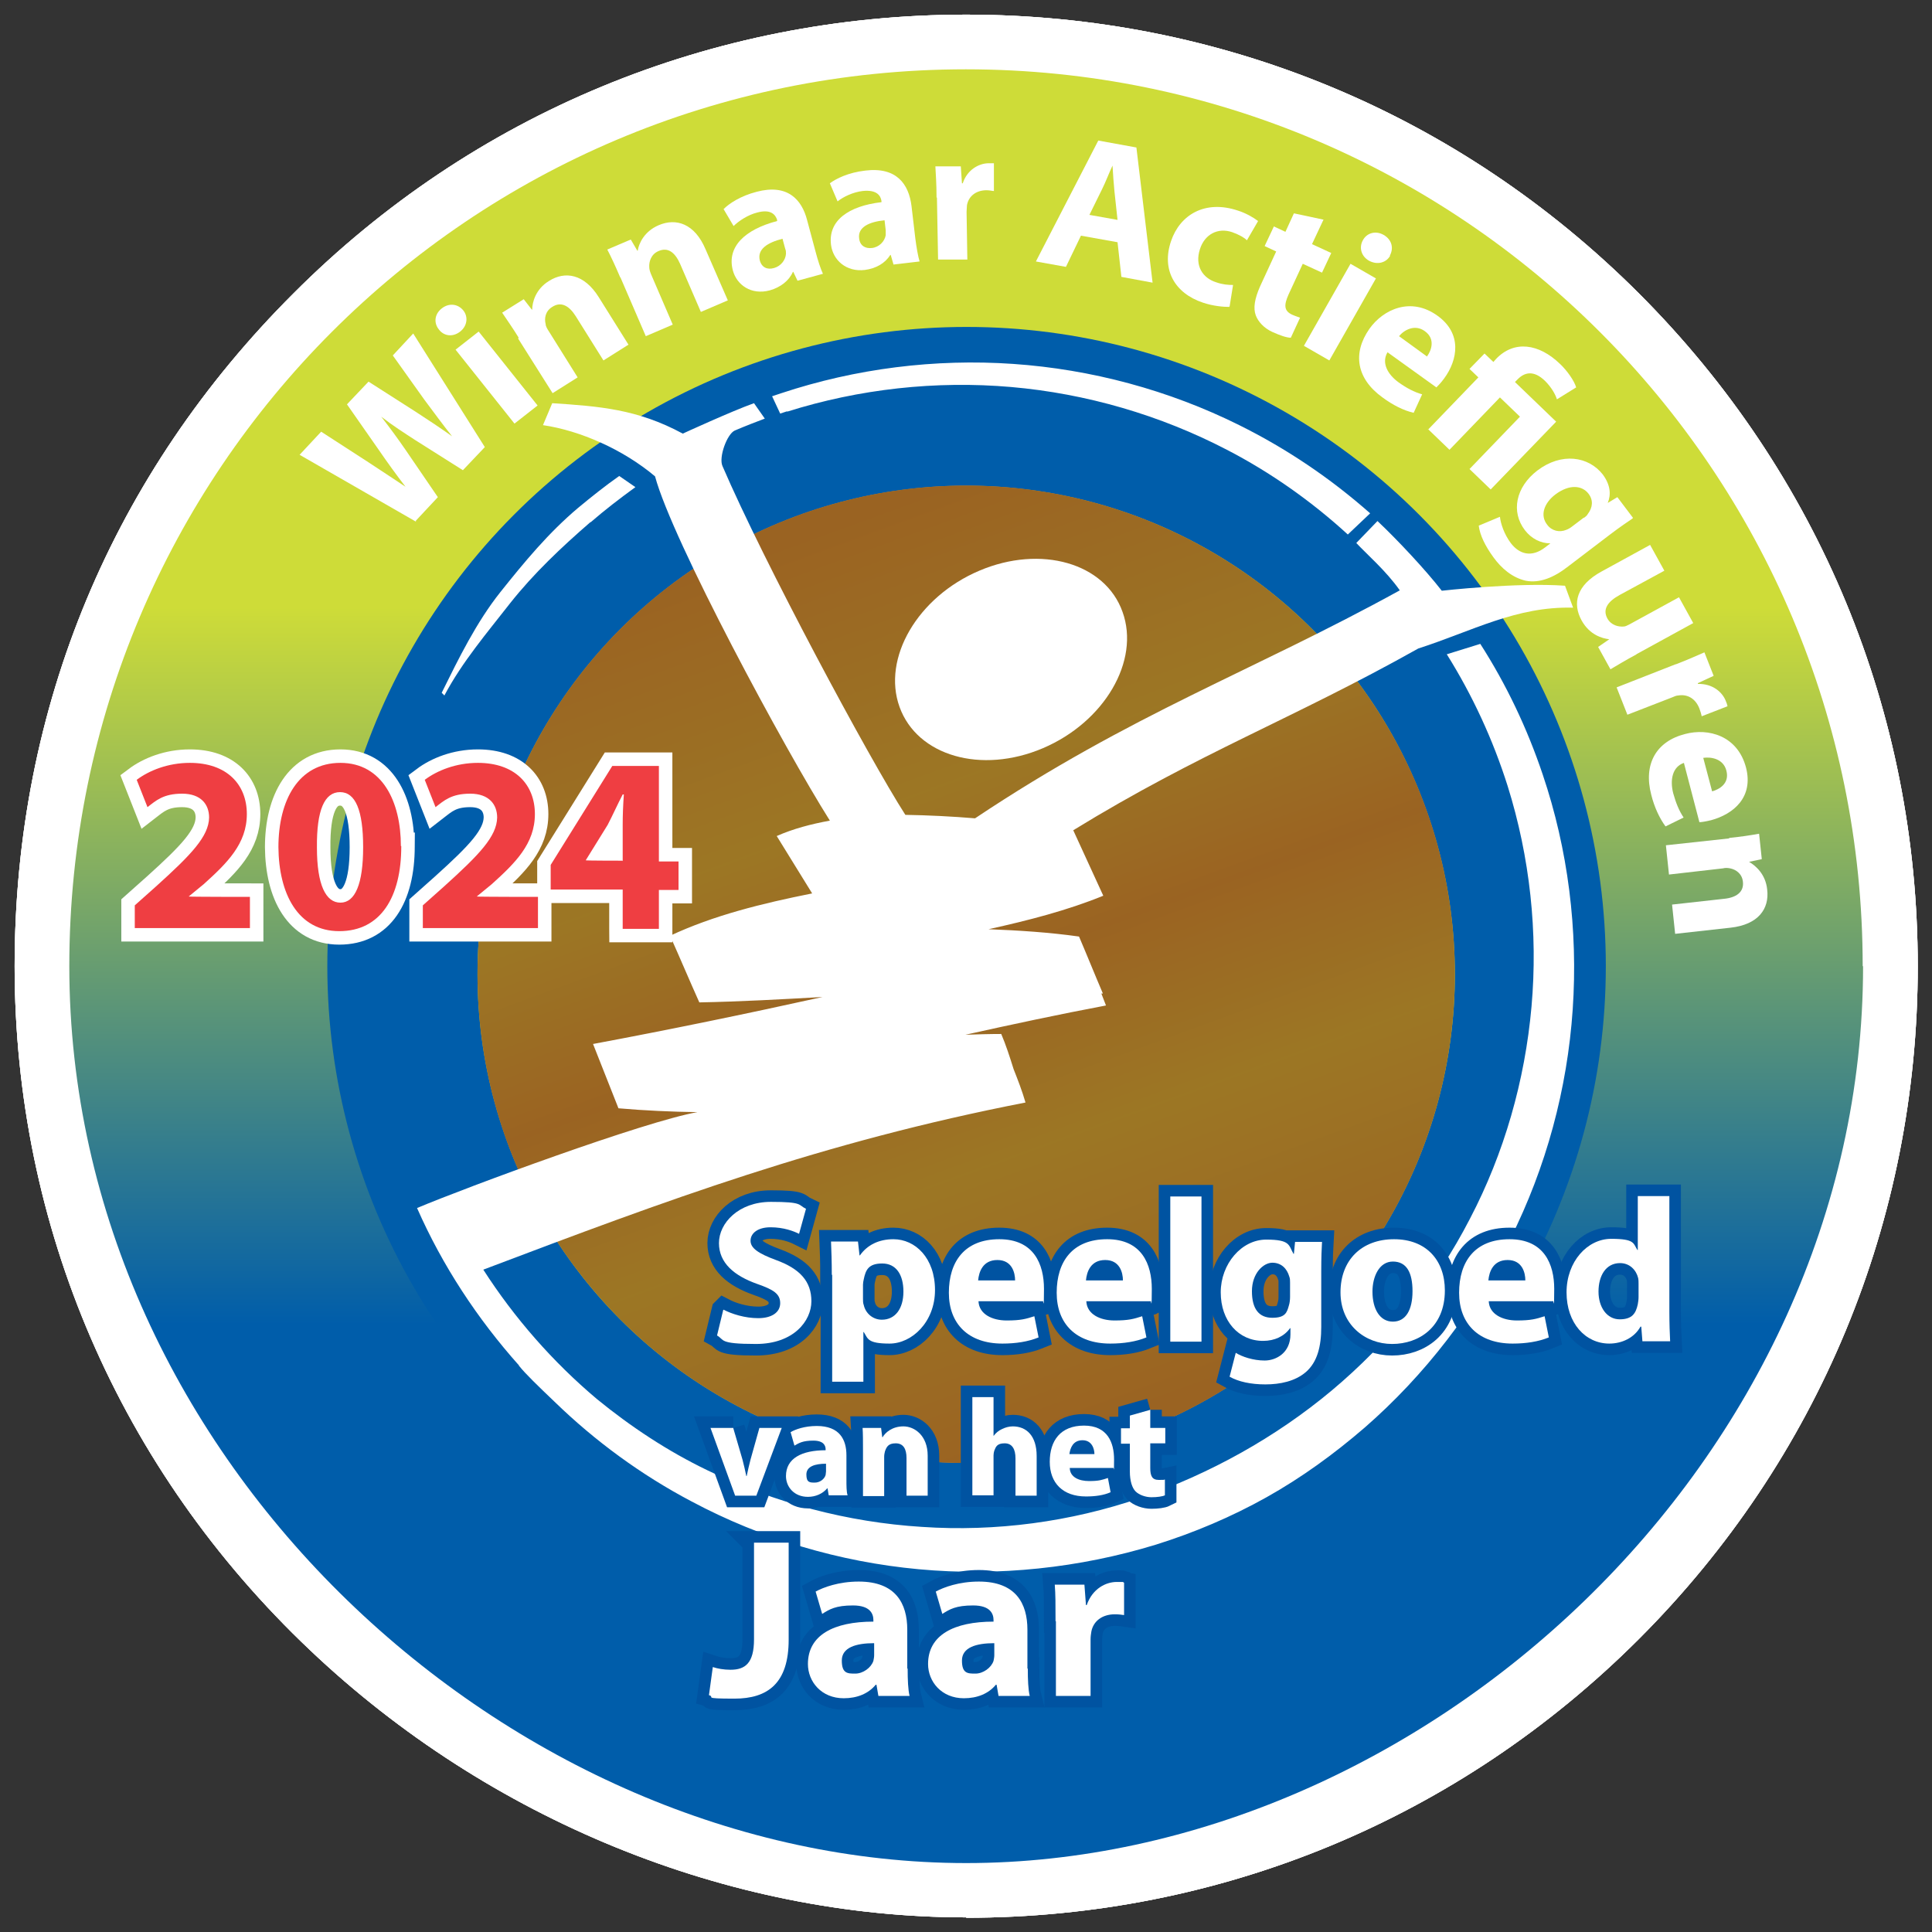 <?xml version="1.0" encoding="UTF-8"?>
<svg xmlns="http://www.w3.org/2000/svg" xmlns:xlink="http://www.w3.org/1999/xlink" version="1.1" viewBox="0 0 501.7 501.7">
  <rect x="0" y="0" width="501.7" height="501.7" fill="#333333" stroke="none"/>
  <defs>
    <style>
      .cls-1 {
        fill: url(#Naamloos_verloop);
      }

      .cls-1, .cls-2, .cls-3, .cls-4, .cls-5, .cls-6, .cls-7, .cls-8, .cls-9 {
        stroke-width: 0px;
      }

      .cls-1, .cls-3, .cls-4, .cls-6 {
        fill-rule: evenodd;
      }

      .cls-2 {
        fill: #835723;
      }

      .cls-3 {
        fill: url(#Naamloos_verloop_2);
      }

      .cls-10 {
        stroke: #0053a1;
        stroke-width: 6px;
      }

      .cls-10, .cls-11 {
        stroke-miterlimit: 10;
      }

      .cls-10, .cls-6, .cls-8 {
        fill: #fff;
      }

      .cls-11 {
        fill: #616161;
        stroke: #fff;
        stroke-width: 7px;
      }

      .cls-4 {
        fill: #f1901d;
      }

      .cls-5 {
        fill: #005daa;
      }

      .cls-12 {
        mix-blend-mode: screen;
        opacity: .8;
      }

      .cls-13 {
        isolation: isolate;
      }

      .cls-7 {
        fill: url(#Naamloos_verloop_3);
      }

      .cls-9 {
        fill: #ef3e42;
      }
    </style>
    <linearGradient id="Naamloos_verloop" data-name="Naamloos verloop" x1="250.9" y1="393.3" x2="250.9" y2="-72.5" gradientTransform="translate(0 411.3) scale(1 -1)" gradientUnits="userSpaceOnUse">
      <stop offset=".3" stop-color="#568fc8"/>
      <stop offset=".7" stop-color="#005daa"/>
    </linearGradient>
    <linearGradient id="Naamloos_verloop_2" data-name="Naamloos verloop 2" x1="250.9" y1="393.3" x2="250.9" y2="-72.5" gradientTransform="translate(0 411.3) scale(1 -1)" gradientUnits="userSpaceOnUse">
      <stop offset=".3" stop-color="#cedc38"/>
      <stop offset=".7" stop-color="#005daa"/>
    </linearGradient>
    <linearGradient id="Naamloos_verloop_3" data-name="Naamloos verloop 3" x1="209.5" y1="271.8" x2="292.4" y2="44.4" gradientTransform="translate(0 411.3) scale(1 -1)" gradientUnits="userSpaceOnUse">
      <stop offset="0" stop-color="#f7921e"/>
      <stop offset=".3" stop-color="#fff32a"/>
      <stop offset=".5" stop-color="#f7921e"/>
      <stop offset=".7" stop-color="#fff32a"/>
      <stop offset="1" stop-color="#f7921e"/>
    </linearGradient>
  </defs>
  <g class="cls-13">
    <g id="Laag_1" data-name="Laag 1">
      <path class="cls-6" d="M250.9,497.9c-61.8,0-123.9-25.3-170.4-69.4C31,381.6,3.8,318.5,3.8,250.9S29.5,122.8,76.2,76.2C122.8,29.5,184.9,3.8,250.9,3.8s128,25.7,174.7,72.4c46.7,46.7,72.4,108.7,72.4,174.7s-25.7,128-72.4,174.7-108.7,72.4-174.7,72.4h0Z"/>
      <path class="cls-1" d="M483.7,250.9c0-128.6-104.3-232.9-232.9-232.9S18,122.2,18,250.9s115,232.9,232.9,232.9,232.9-104.3,232.9-232.9h0Z"/>
      <path class="cls-6" d="M250.9,497.9c-61.8,0-123.9-25.3-170.4-69.4C31,381.6,3.8,318.5,3.8,250.9S29.5,122.8,76.2,76.2C122.8,29.5,184.9,3.8,250.9,3.8s128,25.7,174.7,72.4c46.7,46.7,72.4,108.7,72.4,174.7s-25.7,128-72.4,174.7-108.7,72.4-174.7,72.4h0Z"/>
      <path class="cls-4" d="M483.7,250.9c0-128.6-104.3-232.9-232.9-232.9S18,122.2,18,250.9s115,232.9,232.9,232.9,232.9-104.3,232.9-232.9h0Z"/>
      <path class="cls-6" d="M250.9,497.9c-61.8,0-123.9-25.3-170.4-69.4C31,381.6,3.8,318.5,3.8,250.9S29.5,122.8,76.2,76.2C122.8,29.5,184.9,3.8,250.9,3.8s128,25.7,174.7,72.4c46.7,46.7,72.4,108.7,72.4,174.7s-25.7,128-72.4,174.7-108.7,72.4-174.7,72.4h0Z"/>
      <path class="cls-3" d="M483.7,250.9c0-128.6-104.3-232.9-232.9-232.9S18,122.2,18,250.9s115,232.9,232.9,232.9,232.9-104.3,232.9-232.9h0Z"/>
      <circle class="cls-5" cx="251" cy="250.9" r="166"/>
      <g>
        <circle class="cls-7" cx="250.9" cy="253" r="126.9"/>
        <g class="cls-12">
          <circle class="cls-2" cx="250.9" cy="253" r="126.9"/>
        </g>
      </g>
      <path class="cls-8" d="M191.6,301.6h.2-.2Z"/>
      <g>
        <g>
          <path class="cls-8" d="M153.4,135.6c3.7-3.2,7.6-6.2,11.6-9.1l-4.2-2.9c-3.7,2.6-7.2,5.4-10.7,8.3-7.7,6.5-13.9,14-20.2,21.9-6.2,7.8-10.8,17.2-15.2,26.1l.7.7c4.6-8.7,11.1-16.3,17.1-24,6.1-7.7,13.3-14.5,20.8-21h0Z"/>
          <g>
            <path class="cls-8" d="M254.3,148.2c-16,6.8-25.3,22.7-20.7,35.4,4.6,12.7,21.2,17.5,37.2,10.7,16-6.8,25.3-22.7,20.7-35.4-4.5-12.7-21.2-17.5-37.2-10.7h0Z"/>
            <path class="cls-8" d="M204.4,106.9c18.7-5.9,38.6-8.1,58.2-6.4,19.5,1.7,38.7,7.3,56,16.3,11.4,5.9,22,13.4,31.4,22l5.8-5.5c-10.3-9.1-21.7-16.8-34-22.9-18.3-9.1-38.4-14.5-58.7-15.9-20.3-1.4-40.9,1.2-60.2,7.6-.8.3-1.6.5-2.4.8l2.1,4.5c.6-.2,1.2-.4,1.8-.6h0Z"/>
          </g>
        </g>
        <path class="cls-8" d="M134.9,354.8c1.4,1.8,4.9,5.2,9.1,9.2h0c10.5,10.2,22.5,19,35.6,25.9,18.2,9.7,38.4,15.7,59,17.6s41.7-.3,61.6-6.4c9.9-3.1,19.6-7.2,28.7-12.3,9.1-5.1,17.5-11.2,25.5-18.1,15.6-13.6,28.6-30.5,37.8-49,9.3-18.6,14.8-38.9,16.2-59.6,1.4-20.6-1.2-41.5-7.8-61-4-11.9-9.4-23.3-16.2-33.9l-8.7,2.7c6.7,10.7,12,22.2,15.8,34.2,5.8,18.5,7.9,38.1,6.2,57.3-1.7,19.2-7.1,38.1-16,55.1-8.8,17.1-21.1,32.2-35.9,44.6-14.6,12.2-31.6,21.6-49.7,27.9-18.1,6.2-37.5,8.8-56.7,7.5-19.2-1.2-38.3-6.2-55.7-14.7-10.2-4.9-19.9-11.3-28.7-18.5-11.4-9.6-21.4-21-29.5-33.6,47.8-18.1,87.9-33.1,140.8-43.4-.9-3.1-2-5.9-3.1-8.7-1-3.2-2-6.3-3.2-9.1-3.1,0-6.2.1-9.3.2,12.2-2.7,24.3-5.3,36.5-7.6-.4-1-.8-2.1-1.2-3.1h.4c-2.1-4.9-4.1-9.9-6.2-14.8-7.8-1.1-15.7-1.6-23.5-1.9,10.4-2.3,20.5-4.9,29.8-8.7-2.6-5.7-5.2-11.3-7.8-17,32.9-20.2,56.8-28.8,89.6-47.2,14-4.5,25.4-11,40.2-10.6l-2.1-5.7c-12.5-.9-32,1.3-32,1.3-4.2-5.4-11.5-13.2-16.7-18.1l-5.5,5.7c2.9,3.1,7.7,7.2,11.3,12.3-38.5,21.2-69.4,31.9-110.3,59.2-6-.5-12.1-.8-18.1-.9-9.5-14.8-36.8-65.7-47.5-90.6-1-2.3,1.2-8.3,3.2-9.2,2.8-1.2,5.7-2.3,7.8-3.1l-2.8-4c-5.9,2.1-18.5,7.9-18.5,7.9-11.8-6.4-21.8-7.1-33.9-7.9l-2.4,5.7c9.6,1.4,20.8,6.3,29.1,13.3,4.5,16.7,33.6,70.7,45.4,89.4-4.9.9-9.5,2.1-13.8,4l9.2,14.9c-13,2.6-25.6,5.7-36.9,11,2.6,5.8,5,11.5,7.6,17.3,10.7-.2,21.3-.8,32-1.4-19.9,4.4-39.8,8.5-59.6,12.2,2.2,5.6,4.4,11.1,6.6,16.7,6.9.6,13.7.9,20.5,1-13.7,2.4-60,19.5-72.8,24.9,6.6,15,15.7,28.8,26.5,40.9v.2h.1Z"/>
      </g>
      <g>
        <path class="cls-8" d="M107.9,135.4l-30.1-17.3,5.6-6,11.9,7.7c3.4,2.2,7.1,4.7,10,6.6h0c-2.3-3-4.7-6.3-7.1-9.8l-8.1-11.6,5.6-5.9,12.2,7.8c3.4,2.2,6.4,4.2,9.5,6.4h0c-2.4-3-4.8-6.3-7.2-9.5l-8.2-11.5,5.3-5.7,18.6,29.5-5.7,6-12.5-7.9c-2.9-1.9-5.6-3.6-8.7-6h0c2.4,3.1,4.3,5.7,6.3,8.6l8.4,12.3-5.7,6.1v.2h-.1Z"/>
        <path class="cls-8" d="M120.3,80.6c1.3,1.6,1.1,4-.8,5.5s-4.2,1.2-5.5-.5c-1.4-1.7-1.2-4,.7-5.5,1.9-1.5,4.2-1.2,5.6.5ZM133.6,110l-15.3-19.2,6-4.7,15.3,19.2-6,4.7Z"/>
        <path class="cls-8" d="M134.7,87.7c-1.6-2.6-3.1-4.7-4.3-6.5l5.6-3.5,2.1,2.7h.1c0-1.9.9-5.3,4.3-7.4,4.2-2.7,9.2-1.9,13,4.2l7.7,12.3-6.5,4.1-7.2-11.5c-1.7-2.7-3.8-3.9-6.1-2.4-1.8,1.1-2.1,3-1.7,4.5,0,.5.4,1.2.8,1.8l7.5,12-6.5,4.1-8.9-14.1v-.3h0Z"/>
        <path class="cls-8" d="M161,71.9c-1.2-2.8-2.3-5.2-3.3-7.1l6.1-2.6,1.7,2.9h.1c.3-1.9,1.7-5,5.4-6.6,4.6-2,9.4-.4,12.2,6.2l5.8,13.3-7,3-5.4-12.5c-1.3-2.9-3.1-4.4-5.6-3.3-1.9.8-2.5,2.7-2.4,4.2,0,.5.2,1.2.5,1.9l5.6,13-7,3-6.6-15.3h-.1Z"/>
        <path class="cls-8" d="M207.1,72.9l-1.1-2.3h-.1c-1,2.3-3.2,4-6,4.8-4.8,1.3-8.6-1.4-9.6-5.2-1.6-6.1,3.1-10.6,11.5-12.8v-.3c-.4-1.3-1.6-2.9-5.2-1.9-2.4.6-4.8,2.2-6.1,3.5l-2.6-4.4c1.4-1.4,4.3-3.4,8.6-4.5,7.9-2.1,11.7,1.9,13.1,7.4l2.2,8.2c.6,2.3,1.3,4.4,1.9,5.7l-6.6,1.8h0ZM203.2,62c-3.9,1-6.6,2.7-5.9,5.6.5,1.9,2,2.5,3.7,2,1.8-.5,3-2.1,3.1-3.7,0-.4,0-.9-.2-1.3l-.7-2.6h0Z"/>
        <path class="cls-8" d="M232,68.6l-.7-2.4h-.1c-1.4,2.2-3.7,3.5-6.6,3.9-4.9.6-8.3-2.6-8.8-6.5-.8-6.3,4.5-10.1,13.1-11.1v-.3c-.2-1.3-1.1-3-4.9-2.6-2.5.3-5,1.5-6.5,2.7l-2-4.7c1.6-1.2,4.8-2.8,9.2-3.3,8.1-1,11.3,3.5,12,9.2l1,8.5c.3,2.3.7,4.6,1.1,5.9l-6.8.8h0ZM229.7,57.2c-4,.4-7,1.8-6.6,4.7.2,1.9,1.6,2.7,3.3,2.5,1.9-.2,3.3-1.7,3.6-3.3v-1.3s-.3-2.6-.3-2.6Z"/>
        <path class="cls-8" d="M243.2,51.3c0-3.6-.2-6-.3-8.1h6.6l.3,4.4h.2c1.2-3.6,4.2-5.1,6.5-5.2h1.6v7.2c-.4,0-1.1-.2-1.9-.2-2.8,0-4.7,1.6-5.1,3.9,0,.5-.1,1.1-.1,1.7l.2,12.4h-7.6l-.3-16.3v.2h0Z"/>
        <path class="cls-8" d="M280.7,61.2l-3.9,8.1-7.8-1.4,16.2-31.4,9.9,1.8,4.2,35.1-8.1-1.5-1-9-9.5-1.7h0ZM290.2,57.1l-.8-7.4c-.2-2.1-.4-4.7-.5-6.7h0c-.9,1.9-1.8,4.3-2.7,6.1l-3.3,6.7s7.3,1.3,7.3,1.3Z"/>
        <path class="cls-8" d="M319.2,79.7c-1.5,0-4.1-.2-6.8-1.1-7.5-2.5-10.8-8.7-8.3-16,2.3-6.8,8.8-10.8,17.4-7.9,1.9.6,3.9,1.7,5.2,2.7l-2.9,5c-.7-.7-1.9-1.4-3.8-2.1-3.8-1.3-7.2.6-8.4,4.4-1.4,4.3.7,7.5,4.2,8.6,1.7.6,3.1.7,4.4.7l-.9,5.6h-.1Z"/>
        <path class="cls-8" d="M343.7,57l-3,6.4,5,2.3-2.4,5.1-5-2.3-3.7,8c-1.2,2.7-1.2,4.2.9,5.2.9.4,1.6.6,2.1.8l-2.4,5.2c-1.1,0-2.8-.6-4.8-1.5-2.2-1-3.7-2.7-4.3-4.3-.7-1.9-.3-4.3,1.1-7.5l4.2-9.1-3-1.4,2.4-5.1,3,1.4,2.2-4.8,7.5,1.6h.2,0Z"/>
        <path class="cls-8" d="M338.6,89.8l12.1-21.3,6.6,3.8-12.1,21.3-6.6-3.8ZM361,66.4c-1,1.8-3.3,2.5-5.5,1.3-2.1-1.2-2.6-3.5-1.6-5.3,1-1.9,3.3-2.6,5.4-1.4,2.1,1.2,2.7,3.4,1.6,5.4h.1Z"/>
        <path class="cls-8" d="M360.3,91.5c-1.6,2.7,0,5.7,2.9,7.8,2.1,1.5,4,2.5,6.1,3.1l-2.2,4.8c-2.6-.6-5.4-2-8.1-4-6.8-4.9-7.8-11.5-3.4-17.8,3.6-5.1,10.8-8.4,17.7-3.4,6.4,4.6,5.3,11.4,1.7,16.3-.8,1.1-1.6,1.9-2,2.3l-12.8-9.2h0ZM370.6,92.5c1.1-1.5,2.2-4.5-.6-6.5-2.6-1.9-5.4-.3-6.7,1.3l7.3,5.3h0Z"/>
        <path class="cls-8" d="M370.8,111.6l13.1-13.6-2.3-2.2,3.9-4,2.3,2.2.7-.8c4.7-4.9,11.1-4,16.6,1.3,1.9,1.8,3.7,4.4,4.2,6.1l-5,3.1c-.4-1.3-1.4-3.1-3.1-4.8-2.9-2.8-5.3-2.3-7.2-.3l-.6.6,10.7,10.3-17,17.6-5.5-5.3,13.1-13.6-5.2-5-13.1,13.6-5.5-5.3h-.1Z"/>
        <path class="cls-8" d="M424,134.6c-1.3.9-3,2-5.9,4.2l-10.9,8.3c-3.7,2.9-7.4,4.4-11,3.7-3.5-.8-6.3-3.2-8.4-6.1s-3.5-5.7-3.8-8.2l5.5-2.3c.2,1.8,1.1,4.5,2.8,6.8,2.2,2.9,5.4,3.9,9,1.1l1.3-1h0c-2.5,0-4.9-1.2-6.6-3.4-3.7-4.8-2.4-11.2,3.2-15.5,6.3-4.8,13.3-3.7,17,1,2,2.7,2.2,5.2,1.3,7.4h0l2.5-1.5,4,5.3v.2ZM411.3,134.5c.4-.3.8-.6,1-1,1.3-1.7,1.5-3.6.2-5.3-1.7-2.2-5-2.5-8.6.2-2.9,2.2-4.1,5.4-2.1,7.9,1.2,1.6,3.2,2,4.9,1.3.6-.2,1.2-.6,1.7-1l2.9-2.2h0Z"/>
        <path class="cls-8" d="M425,169.9c-2.8,1.5-5.1,2.9-6.8,3.9l-3.2-5.8,2.9-2h0c-1.8-.2-5.1-1.1-7.2-4.9-2.4-4.4-1.4-9.1,5.2-12.7l12.6-6.9,3.7,6.7-11.6,6.3c-3.1,1.7-4.5,3.7-3.2,6.1,1,1.8,2.9,2.2,4.2,2.1.5,0,1-.3,1.6-.6l12.8-7,3.7,6.7-14.6,8h-.1Z"/>
        <path class="cls-8" d="M435.2,172.5c3.4-1.3,5.5-2.3,7.4-3.1l2.4,6.1-4.1,1.9v.2c3.8-.1,6.3,2.1,7.2,4.3.3.7.4,1,.5,1.5l-6.7,2.6c-.1-.5-.3-1.2-.6-2-1-2.6-3.1-3.8-5.5-3.4-.5,0-1.1.3-1.6.5l-11.6,4.5-2.8-7.1,15.3-6h.1Z"/>
        <path class="cls-8" d="M437.3,198.1c-3,1-3.7,4.4-2.8,7.9.7,2.5,1.5,4.5,2.7,6.3l-4.7,2.3c-1.6-2.2-2.9-5-3.7-8.2-2.1-8,1.3-13.9,8.8-15.8,6-1.6,13.6.4,15.8,8.7,2,7.7-3.2,12.1-9.1,13.7-1.3.3-2.4.5-3,.5l-4-15.3h0ZM444.6,205.5c1.8-.5,4.6-2,3.7-5.4-.8-3.1-4-3.6-6-3.3l2.3,8.7Z"/>
        <path class="cls-8" d="M449,217.6c3-.3,5.6-.7,7.8-1.1l.7,6.6-3.3.7h0c1.7,1,4.3,3.2,4.7,7.2.6,5-2.3,9.1-9.5,9.9l-14.4,1.6-.8-7.6,13.5-1.5c3.1-.3,5.2-1.7,4.9-4.4-.2-2.1-1.8-3.2-3.3-3.5-.5-.1-1.2-.2-1.9,0l-14,1.6-.8-7.6,16.6-1.8h-.2Z"/>
      </g>
      <g>
        <path class="cls-11" d="M35,241v-5.9l5.5-4.9c9.2-8.3,13.7-13,13.8-17.9,0-3.4-2.1-6.2-7-6.2s-6.8,1.8-9,3.5l-2.8-7.1c3.2-2.4,8.1-4.4,13.8-4.4,9.6,0,14.8,5.6,14.8,13.3s-5.1,12.7-11.2,18.2l-3.9,3.2h0c0,.1,15.9.1,15.9.1v8.1h-29.9,0Z"/>
        <path class="cls-11" d="M104.2,219.8c0,13.1-5.3,22-16.1,22s-15.7-9.8-15.8-21.8c0-12.2,5.2-21.9,16.1-21.9s15.7,10.1,15.7,21.6h.1ZM82.3,220.1c0,9.7,2.3,14.3,6.1,14.3s5.9-4.8,5.9-14.4-2-14.3-6-14.3-6.1,4.6-6,14.4Z"/>
        <path class="cls-11" d="M109.8,241v-5.9l5.5-4.9c9.2-8.3,13.7-13,13.8-17.9,0-3.4-2.1-6.2-7-6.2s-6.8,1.8-9,3.5l-2.8-7.1c3.2-2.4,8.1-4.4,13.8-4.4,9.6,0,14.8,5.6,14.8,13.3s-5.1,12.7-11.2,18.2l-3.9,3.2h0c0,.1,15.9.1,15.9.1v8.1h-29.9Z"/>
        <path class="cls-11" d="M161.7,241.1v-10.1h-18.7v-6.4l16-25.7h12.1v24.8h5.1v7.4h-5.1v10.1h-9.4ZM161.7,223.6v-9.4c0-2.5.1-5.1.3-7.9h-.3c-1.4,2.7-2.5,5.2-3.9,7.9l-5.7,9.2h0c0,.1,9.5.1,9.5.1h0Z"/>
      </g>
      <g>
        <path class="cls-9" d="M35,241v-5.9l5.5-4.9c9.2-8.3,13.7-13,13.8-17.9,0-3.4-2.1-6.2-7-6.2s-6.8,1.8-9,3.5l-2.8-7.1c3.2-2.4,8.1-4.4,13.8-4.4,9.6,0,14.8,5.6,14.8,13.3s-5.1,12.7-11.2,18.2l-3.9,3.2h0c0,.1,15.9.1,15.9.1v8.1h-29.9,0Z"/>
        <path class="cls-9" d="M104.2,219.8c0,13.1-5.3,22-16.1,22s-15.7-9.8-15.8-21.8c0-12.2,5.2-21.9,16.1-21.9s15.7,10.1,15.7,21.6h.1ZM82.3,220.1c0,9.7,2.3,14.3,6.1,14.3s5.9-4.8,5.9-14.4-2-14.3-6-14.3-6.1,4.6-6,14.4Z"/>
        <path class="cls-9" d="M109.8,241v-5.9l5.5-4.9c9.2-8.3,13.7-13,13.8-17.9,0-3.4-2.1-6.2-7-6.2s-6.8,1.8-9,3.5l-2.8-7.1c3.2-2.4,8.1-4.4,13.8-4.4,9.6,0,14.8,5.6,14.8,13.3s-5.1,12.7-11.2,18.2l-3.9,3.2h0c0,.1,15.9.1,15.9.1v8.1h-29.9Z"/>
        <path class="cls-9" d="M161.7,241.1v-10.1h-18.7v-6.4l16-25.7h12.1v24.8h5.1v7.4h-5.1v10.1h-9.4ZM161.7,223.6v-9.4c0-2.5.1-5.1.3-7.9h-.3c-1.4,2.7-2.5,5.2-3.9,7.9l-5.7,9.2h0c0,.1,9.5.1,9.5.1h0Z"/>
      </g>
      <g>
        <path class="cls-10" d="M187.9,340.1c2.1,1.1,5.5,2.2,9,2.2s5.7-1.5,5.7-3.9-1.7-3.5-6-5c-5.9-2.1-9.9-5.4-9.9-10.6s5.1-10.7,13.5-10.7,7,.8,9.1,1.8l-1.8,6.5c-1.4-.7-4-1.7-7.4-1.7s-5.2,1.6-5.2,3.5,2,3.3,6.6,5c6.3,2.3,9.2,5.6,9.2,10.7s-4.6,11.1-14.4,11.1-8.1-1.1-10.1-2.2l1.6-6.6h0Z"/>
        <path class="cls-10" d="M216,331.1c0-3.4-.1-6.3-.2-8.7h7l.4,3.6h.1c1.9-2.7,4.9-4.2,8.7-4.2,5.7,0,10.8,4.9,10.8,13.2s-6,13.9-11.8,13.9-5.6-1.3-6.7-3h-.1v12.9h-8.1v-27.8h0ZM224.1,337.2c0,.6,0,1.2.2,1.7.5,2.2,2.4,3.8,4.7,3.8,3.5,0,5.6-2.9,5.6-7.3s-1.9-7.3-5.5-7.3-4.3,1.7-4.8,4.1c-.1.4-.2,1-.2,1.4v3.6h0Z"/>
        <path class="cls-10" d="M254.1,338c.2,3.3,3.6,4.9,7.3,4.9s5-.4,7.2-1.1l1.1,5.5c-2.7,1.1-5.9,1.6-9.4,1.6-8.8,0-13.9-5.1-13.9-13.2s4.1-13.9,13.1-13.9,11.6,6.5,11.6,12.9-.2,2.6-.3,3.2h-16.7ZM263.6,332.5c0-2-.8-5.3-4.6-5.3s-4.8,3.1-5,5.3h9.6Z"/>
        <path class="cls-10" d="M282.1,338c.2,3.3,3.6,4.9,7.3,4.9s5-.4,7.2-1.1l1.1,5.5c-2.7,1.1-5.9,1.6-9.4,1.6-8.8,0-13.9-5.1-13.9-13.2s4.1-13.9,13.1-13.9,11.6,6.5,11.6,12.9-.2,2.6-.3,3.2h-16.7ZM291.6,332.5c0-2-.8-5.3-4.6-5.3s-4.8,3.1-5,5.3h9.6Z"/>
        <path class="cls-10" d="M303.9,310.7h8.1v37.7h-8.1v-37.7Z"/>
        <path class="cls-10" d="M343.1,344.6c0,5-1,9.1-4,11.7-2.8,2.4-6.7,3.2-10.5,3.2s-7-.7-9.3-2l1.6-6.2c1.6,1,4.5,2,7.5,2s6.7-2,6.7-6.8v-1.6h-.1c-1.5,2.1-4,3.3-7,3.3-6.4,0-11-5.2-11-12.6s5.4-13.7,11.8-13.7,5.8,1.5,7.1,3.7h.1l.3-3.1h7c-.1,1.7-.2,3.9-.2,7.7v14.4ZM335,333c0-.5,0-1-.2-1.5-.6-2.1-2.1-3.6-4.4-3.6s-5.3,2.7-5.3,7.4,1.9,6.9,5.3,6.9,3.8-1.4,4.3-3.2c.2-.6.3-1.5.3-2.2v-3.8h0Z"/>
        <path class="cls-10" d="M375.2,335.1c0,9.5-6.7,13.9-13.7,13.9s-13.4-5-13.4-13.4,5.5-13.8,13.9-13.8,13.2,5.5,13.2,13.3ZM356.4,335.4c0,4.5,1.9,7.8,5.3,7.8s5.1-3.1,5.1-7.9-1.5-7.7-5.1-7.7-5.3,4-5.3,7.8h0Z"/>
        <path class="cls-10" d="M386.6,338c.2,3.3,3.6,4.9,7.3,4.9s5-.4,7.2-1.1l1.1,5.5c-2.7,1.1-5.9,1.6-9.4,1.6-8.8,0-13.9-5.1-13.9-13.2s4.1-13.9,13.1-13.9,11.6,6.5,11.6,12.9-.2,2.6-.3,3.2h-16.7ZM396.1,332.5c0-2-.8-5.3-4.6-5.3s-4.8,3.1-5,5.3h9.6Z"/>
        <path class="cls-10" d="M433.5,310.7v29.9c0,2.9.1,6,.2,7.7h-7.2l-.3-3.8h-.2c-1.6,2.9-4.8,4.4-8.1,4.4-6.2,0-11.1-5.3-11.1-13.3s5.4-13.9,11.6-13.9,5.7,1.2,6.8,2.9h.1v-14h8.2ZM425.5,333.4c0-.4,0-1-.1-1.5-.5-2.1-2.2-3.9-4.7-3.9-3.7,0-5.6,3.3-5.6,7.4s2.2,7.2,5.5,7.2,4.2-1.6,4.7-3.9c.1-.6.2-1.2.2-1.9v-3.4h0Z"/>
        <path class="cls-10" d="M190.4,370.8l2.4,8.2c.4,1.5.7,2.9,1,4.3h.1c.3-1.4.6-2.8,1-4.3l2.3-8.2h5.8l-6.6,17.6h-5.5l-6.4-17.6h5.9Z"/>
        <path class="cls-10" d="M219.8,384.1c0,1.7,0,3.3.3,4.2h-4.9l-.3-1.8h-.1c-1.2,1.4-3,2.2-5,2.2-3.6,0-5.7-2.6-5.7-5.4,0-4.6,4.1-6.7,10.3-6.7v-.2c0-1-.5-2.3-3.2-2.3s-3.7.6-4.9,1.3l-1-3.5c1.2-.7,3.6-1.6,6.8-1.6,5.9,0,7.7,3.5,7.7,7.6v6.2h0ZM214.5,380.1c-2.9,0-5.1.7-5.1,2.8s.9,2.1,2.2,2.1,2.5-.9,2.8-2c0-.3.1-.6.1-.9v-1.9h0Z"/>
        <path class="cls-10" d="M224.1,376.4c0-2.2,0-4-.1-5.6h4.8l.3,2.4h.1c.7-1.2,2.5-2.8,5.4-2.8s6.3,2.4,6.3,7.6v10.4h-5.5v-9.8c0-2.3-.8-3.8-2.8-3.8s-2.4,1-2.8,2.1c-.1.4-.2.9-.2,1.4v10.2h-5.5v-12h0Z"/>
        <path class="cls-10" d="M252.5,362.8h5.5v10.1h0c.6-.8,1.3-1.4,2.2-1.8.8-.4,1.8-.7,2.8-.7,3.5,0,6.2,2.4,6.2,7.7v10.3h-5.5v-9.7c0-2.3-.8-3.9-2.8-3.9s-2.3.9-2.7,1.9c-.1.3-.2.8-.2,1.2v10.4h-5.5v-25.5Z"/>
        <path class="cls-10" d="M277.8,381.3c.1,2.3,2.4,3.3,5,3.3s3.4-.3,4.9-.8l.7,3.7c-1.8.8-4,1.1-6.4,1.1-6,0-9.4-3.5-9.4-9s2.8-9.4,8.9-9.4,7.8,4.4,7.8,8.8-.1,1.8-.2,2.2h-11.3ZM284.2,377.6c0-1.3-.6-3.6-3.1-3.6s-3.2,2.1-3.4,3.6h6.5Z"/>
        <path class="cls-10" d="M298.7,366.1v4.7h3.9v4h-3.9v6.4c0,2.1.5,3.1,2.2,3.1s1.1,0,1.6-.1v4.1c-.6.3-2,.5-3.5.5s-3.2-.6-4.1-1.5-1.5-2.7-1.5-5.2v-7.2h-2.3v-4h2.3v-3.3l5.3-1.5Z"/>
        <path class="cls-10" d="M195.8,400.6h9v25.2c0,11.3-5.4,15.3-14.1,15.3s-4.8-.4-6.6-.9l1-7.3c1.2.4,2.8.7,4.6.7,3.8,0,6.1-1.7,6.1-7.9v-25.1h0Z"/>
        <path class="cls-10" d="M235.7,433.4c0,2.7.1,5.4.5,7h-8.1l-.5-2.9h-.2c-1.9,2.3-4.8,3.5-8.3,3.5-5.8,0-9.3-4.3-9.3-8.9,0-7.5,6.7-11,17-11v-.4c0-1.6-.8-3.8-5.3-3.8s-6.1,1-8,2.2l-1.7-5.8c2-1.1,6-2.6,11.2-2.6,9.6,0,12.6,5.7,12.6,12.5v10.1h.1ZM227,426.7c-4.7,0-8.4,1.1-8.4,4.5s1.5,3.4,3.5,3.4,4.1-1.5,4.7-3.3c.1-.5.2-1,.2-1.5v-3.1Z"/>
        <path class="cls-10" d="M266.9,433.4c0,2.7.1,5.4.5,7h-8.1l-.5-2.9h-.2c-1.9,2.3-4.8,3.5-8.3,3.5-5.8,0-9.3-4.3-9.3-8.9,0-7.5,6.7-11,17-11v-.4c0-1.6-.8-3.8-5.3-3.8s-6.1,1-8,2.2l-1.7-5.8c2-1.1,6-2.6,11.2-2.6,9.6,0,12.6,5.7,12.6,12.5v10.1h.1ZM258.2,426.7c-4.7,0-8.4,1.1-8.4,4.5s1.5,3.4,3.5,3.4,4.1-1.5,4.7-3.3c.1-.5.2-1,.2-1.5v-3.1h0Z"/>
        <path class="cls-10" d="M274.1,421c0-4.3,0-7-.2-9.5h7.7l.4,5.3h.2c1.5-4.3,5-6,7.8-6s1.2,0,1.9.2v8.4c-.7-.1-1.4-.2-2.4-.2-3.3,0-5.6,1.8-6.1,4.5-.1.6-.2,1.3-.2,2v14.7h-9v-19.4h0Z"/>
      </g>
      <g>
        <path class="cls-8" d="M187.9,340.1c2.1,1.1,5.5,2.2,9,2.2s5.7-1.5,5.7-3.9-1.7-3.5-6-5c-5.9-2.1-9.9-5.4-9.9-10.6s5.1-10.7,13.5-10.7,7,.8,9.1,1.8l-1.8,6.5c-1.4-.7-4-1.7-7.4-1.7s-5.2,1.6-5.2,3.5,2,3.3,6.6,5c6.3,2.3,9.2,5.6,9.2,10.7s-4.6,11.1-14.4,11.1-8.1-1.1-10.1-2.2l1.6-6.6h0Z"/>
        <path class="cls-8" d="M216,331.1c0-3.4-.1-6.3-.2-8.7h7l.4,3.6h.1c1.9-2.7,4.9-4.2,8.7-4.2,5.7,0,10.8,4.9,10.8,13.2s-6,13.9-11.8,13.9-5.6-1.3-6.7-3h-.1v12.9h-8.1v-27.8h0ZM224.1,337.2c0,.6,0,1.2.2,1.7.5,2.2,2.4,3.8,4.7,3.8,3.5,0,5.6-2.9,5.6-7.3s-1.9-7.3-5.5-7.3-4.3,1.7-4.8,4.1c-.1.4-.2,1-.2,1.4v3.6h0Z"/>
        <path class="cls-8" d="M254.1,338c.2,3.3,3.6,4.9,7.3,4.9s5-.4,7.2-1.1l1.1,5.5c-2.7,1.1-5.9,1.6-9.4,1.6-8.8,0-13.9-5.1-13.9-13.2s4.1-13.9,13.1-13.9,11.6,6.5,11.6,12.9-.2,2.6-.3,3.2h-16.7ZM263.6,332.5c0-2-.8-5.3-4.6-5.3s-4.8,3.1-5,5.3h9.6Z"/>
        <path class="cls-8" d="M282.1,338c.2,3.3,3.6,4.9,7.3,4.9s5-.4,7.2-1.1l1.1,5.5c-2.7,1.1-5.9,1.6-9.4,1.6-8.8,0-13.9-5.1-13.9-13.2s4.1-13.9,13.1-13.9,11.6,6.5,11.6,12.9-.2,2.6-.3,3.2h-16.7ZM291.6,332.5c0-2-.8-5.3-4.6-5.3s-4.8,3.1-5,5.3h9.6Z"/>
        <path class="cls-8" d="M303.9,310.7h8.1v37.7h-8.1v-37.7Z"/>
        <path class="cls-8" d="M343.1,344.6c0,5-1,9.1-4,11.7-2.8,2.4-6.7,3.2-10.5,3.2s-7-.7-9.3-2l1.6-6.2c1.6,1,4.5,2,7.5,2s6.7-2,6.7-6.8v-1.6h-.1c-1.5,2.1-4,3.3-7,3.3-6.4,0-11-5.2-11-12.6s5.4-13.7,11.8-13.7,5.8,1.5,7.1,3.7h.1l.3-3.1h7c-.1,1.7-.2,3.9-.2,7.7v14.4ZM335,333c0-.5,0-1-.2-1.5-.6-2.1-2.1-3.6-4.4-3.6s-5.3,2.7-5.3,7.4,1.9,6.9,5.3,6.9,3.8-1.4,4.3-3.2c.2-.6.3-1.5.3-2.2v-3.8h0Z"/>
        <path class="cls-8" d="M375.2,335.1c0,9.5-6.7,13.9-13.7,13.9s-13.4-5-13.4-13.4,5.5-13.8,13.9-13.8,13.2,5.5,13.2,13.3ZM356.4,335.4c0,4.5,1.9,7.8,5.3,7.8s5.1-3.1,5.1-7.9-1.5-7.7-5.1-7.7-5.3,4-5.3,7.8h0Z"/>
        <path class="cls-8" d="M386.6,338c.2,3.3,3.6,4.9,7.3,4.9s5-.4,7.2-1.1l1.1,5.5c-2.7,1.1-5.9,1.6-9.4,1.6-8.8,0-13.9-5.1-13.9-13.2s4.1-13.9,13.1-13.9,11.6,6.5,11.6,12.9-.2,2.6-.3,3.2h-16.7ZM396.1,332.5c0-2-.8-5.3-4.6-5.3s-4.8,3.1-5,5.3h9.6Z"/>
        <path class="cls-8" d="M433.5,310.7v29.9c0,2.9.1,6,.2,7.7h-7.2l-.3-3.8h-.2c-1.6,2.9-4.8,4.4-8.1,4.4-6.2,0-11.1-5.3-11.1-13.3s5.4-13.9,11.6-13.9,5.7,1.2,6.8,2.9h.1v-14h8.2ZM425.5,333.4c0-.4,0-1-.1-1.5-.5-2.1-2.2-3.9-4.7-3.9-3.7,0-5.6,3.3-5.6,7.4s2.2,7.2,5.5,7.2,4.2-1.6,4.7-3.9c.1-.6.2-1.2.2-1.9v-3.4h0Z"/>
        <path class="cls-8" d="M190.4,370.8l2.4,8.2c.4,1.5.7,2.9,1,4.3h.1c.3-1.4.6-2.8,1-4.3l2.3-8.2h5.8l-6.6,17.6h-5.5l-6.4-17.6h5.9Z"/>
        <path class="cls-8" d="M219.8,384.1c0,1.7,0,3.3.3,4.2h-4.9l-.3-1.8h-.1c-1.2,1.4-3,2.2-5,2.2-3.6,0-5.7-2.6-5.7-5.4,0-4.6,4.1-6.7,10.3-6.7v-.2c0-1-.5-2.3-3.2-2.3s-3.7.6-4.9,1.3l-1-3.5c1.2-.7,3.6-1.6,6.8-1.6,5.9,0,7.7,3.5,7.7,7.6v6.2h0ZM214.5,380.1c-2.9,0-5.1.7-5.1,2.8s.9,2.1,2.2,2.1,2.5-.9,2.8-2c0-.3.1-.6.1-.9v-1.9h0Z"/>
        <path class="cls-8" d="M224.1,376.4c0-2.2,0-4-.1-5.6h4.8l.3,2.4h.1c.7-1.2,2.5-2.8,5.4-2.8s6.3,2.4,6.3,7.6v10.4h-5.5v-9.8c0-2.3-.8-3.8-2.8-3.8s-2.4,1-2.8,2.1c-.1.4-.2.9-.2,1.4v10.2h-5.5v-12h0Z"/>
        <path class="cls-8" d="M252.5,362.8h5.5v10.1h0c.6-.8,1.3-1.4,2.2-1.8.8-.4,1.8-.7,2.8-.7,3.5,0,6.2,2.4,6.2,7.7v10.3h-5.5v-9.7c0-2.3-.8-3.9-2.8-3.9s-2.3.9-2.7,1.9c-.1.3-.2.8-.2,1.2v10.4h-5.5v-25.5Z"/>
        <path class="cls-8" d="M277.8,381.3c.1,2.3,2.4,3.3,5,3.3s3.4-.3,4.9-.8l.7,3.7c-1.8.8-4,1.1-6.4,1.1-6,0-9.4-3.5-9.4-9s2.8-9.4,8.9-9.4,7.8,4.4,7.8,8.8-.1,1.8-.2,2.2h-11.3ZM284.2,377.6c0-1.3-.6-3.6-3.1-3.6s-3.2,2.1-3.4,3.6h6.5Z"/>
        <path class="cls-8" d="M298.7,366.1v4.7h3.9v4h-3.9v6.4c0,2.1.5,3.1,2.2,3.1s1.1,0,1.6-.1v4.1c-.6.3-2,.5-3.5.5s-3.2-.6-4.1-1.5-1.5-2.7-1.5-5.2v-7.2h-2.3v-4h2.3v-3.3l5.3-1.5Z"/>
        <path class="cls-8" d="M195.8,400.6h9v25.2c0,11.3-5.4,15.3-14.1,15.3s-4.8-.4-6.6-.9l1-7.3c1.2.4,2.8.7,4.6.7,3.8,0,6.1-1.7,6.1-7.9v-25.1h0Z"/>
        <path class="cls-8" d="M235.7,433.4c0,2.7.1,5.4.5,7h-8.1l-.5-2.9h-.2c-1.9,2.3-4.8,3.5-8.3,3.5-5.8,0-9.3-4.3-9.3-8.9,0-7.5,6.7-11,17-11v-.4c0-1.6-.8-3.8-5.3-3.8s-6.1,1-8,2.2l-1.7-5.8c2-1.1,6-2.6,11.2-2.6,9.6,0,12.6,5.7,12.6,12.5v10.1h.1ZM227,426.7c-4.7,0-8.4,1.1-8.4,4.5s1.5,3.4,3.5,3.4,4.1-1.5,4.7-3.3c.1-.5.2-1,.2-1.5v-3.1Z"/>
        <path class="cls-8" d="M266.9,433.4c0,2.7.1,5.4.5,7h-8.1l-.5-2.9h-.2c-1.9,2.3-4.8,3.5-8.3,3.5-5.8,0-9.3-4.3-9.3-8.9,0-7.5,6.7-11,17-11v-.4c0-1.6-.8-3.8-5.3-3.8s-6.1,1-8,2.2l-1.7-5.8c2-1.1,6-2.6,11.2-2.6,9.6,0,12.6,5.7,12.6,12.5v10.1h.1ZM258.2,426.7c-4.7,0-8.4,1.1-8.4,4.5s1.5,3.4,3.5,3.4,4.1-1.5,4.7-3.3c.1-.5.2-1,.2-1.5v-3.1h0Z"/>
        <path class="cls-8" d="M274.1,421c0-4.3,0-7-.2-9.5h7.7l.4,5.3h.2c1.5-4.3,5-6,7.8-6s1.2,0,1.9.2v8.4c-.7-.1-1.4-.2-2.4-.2-3.3,0-5.6,1.8-6.1,4.5-.1.6-.2,1.3-.2,2v14.7h-9v-19.4h0Z"/>
      </g>
    </g>
  </g>
</svg>